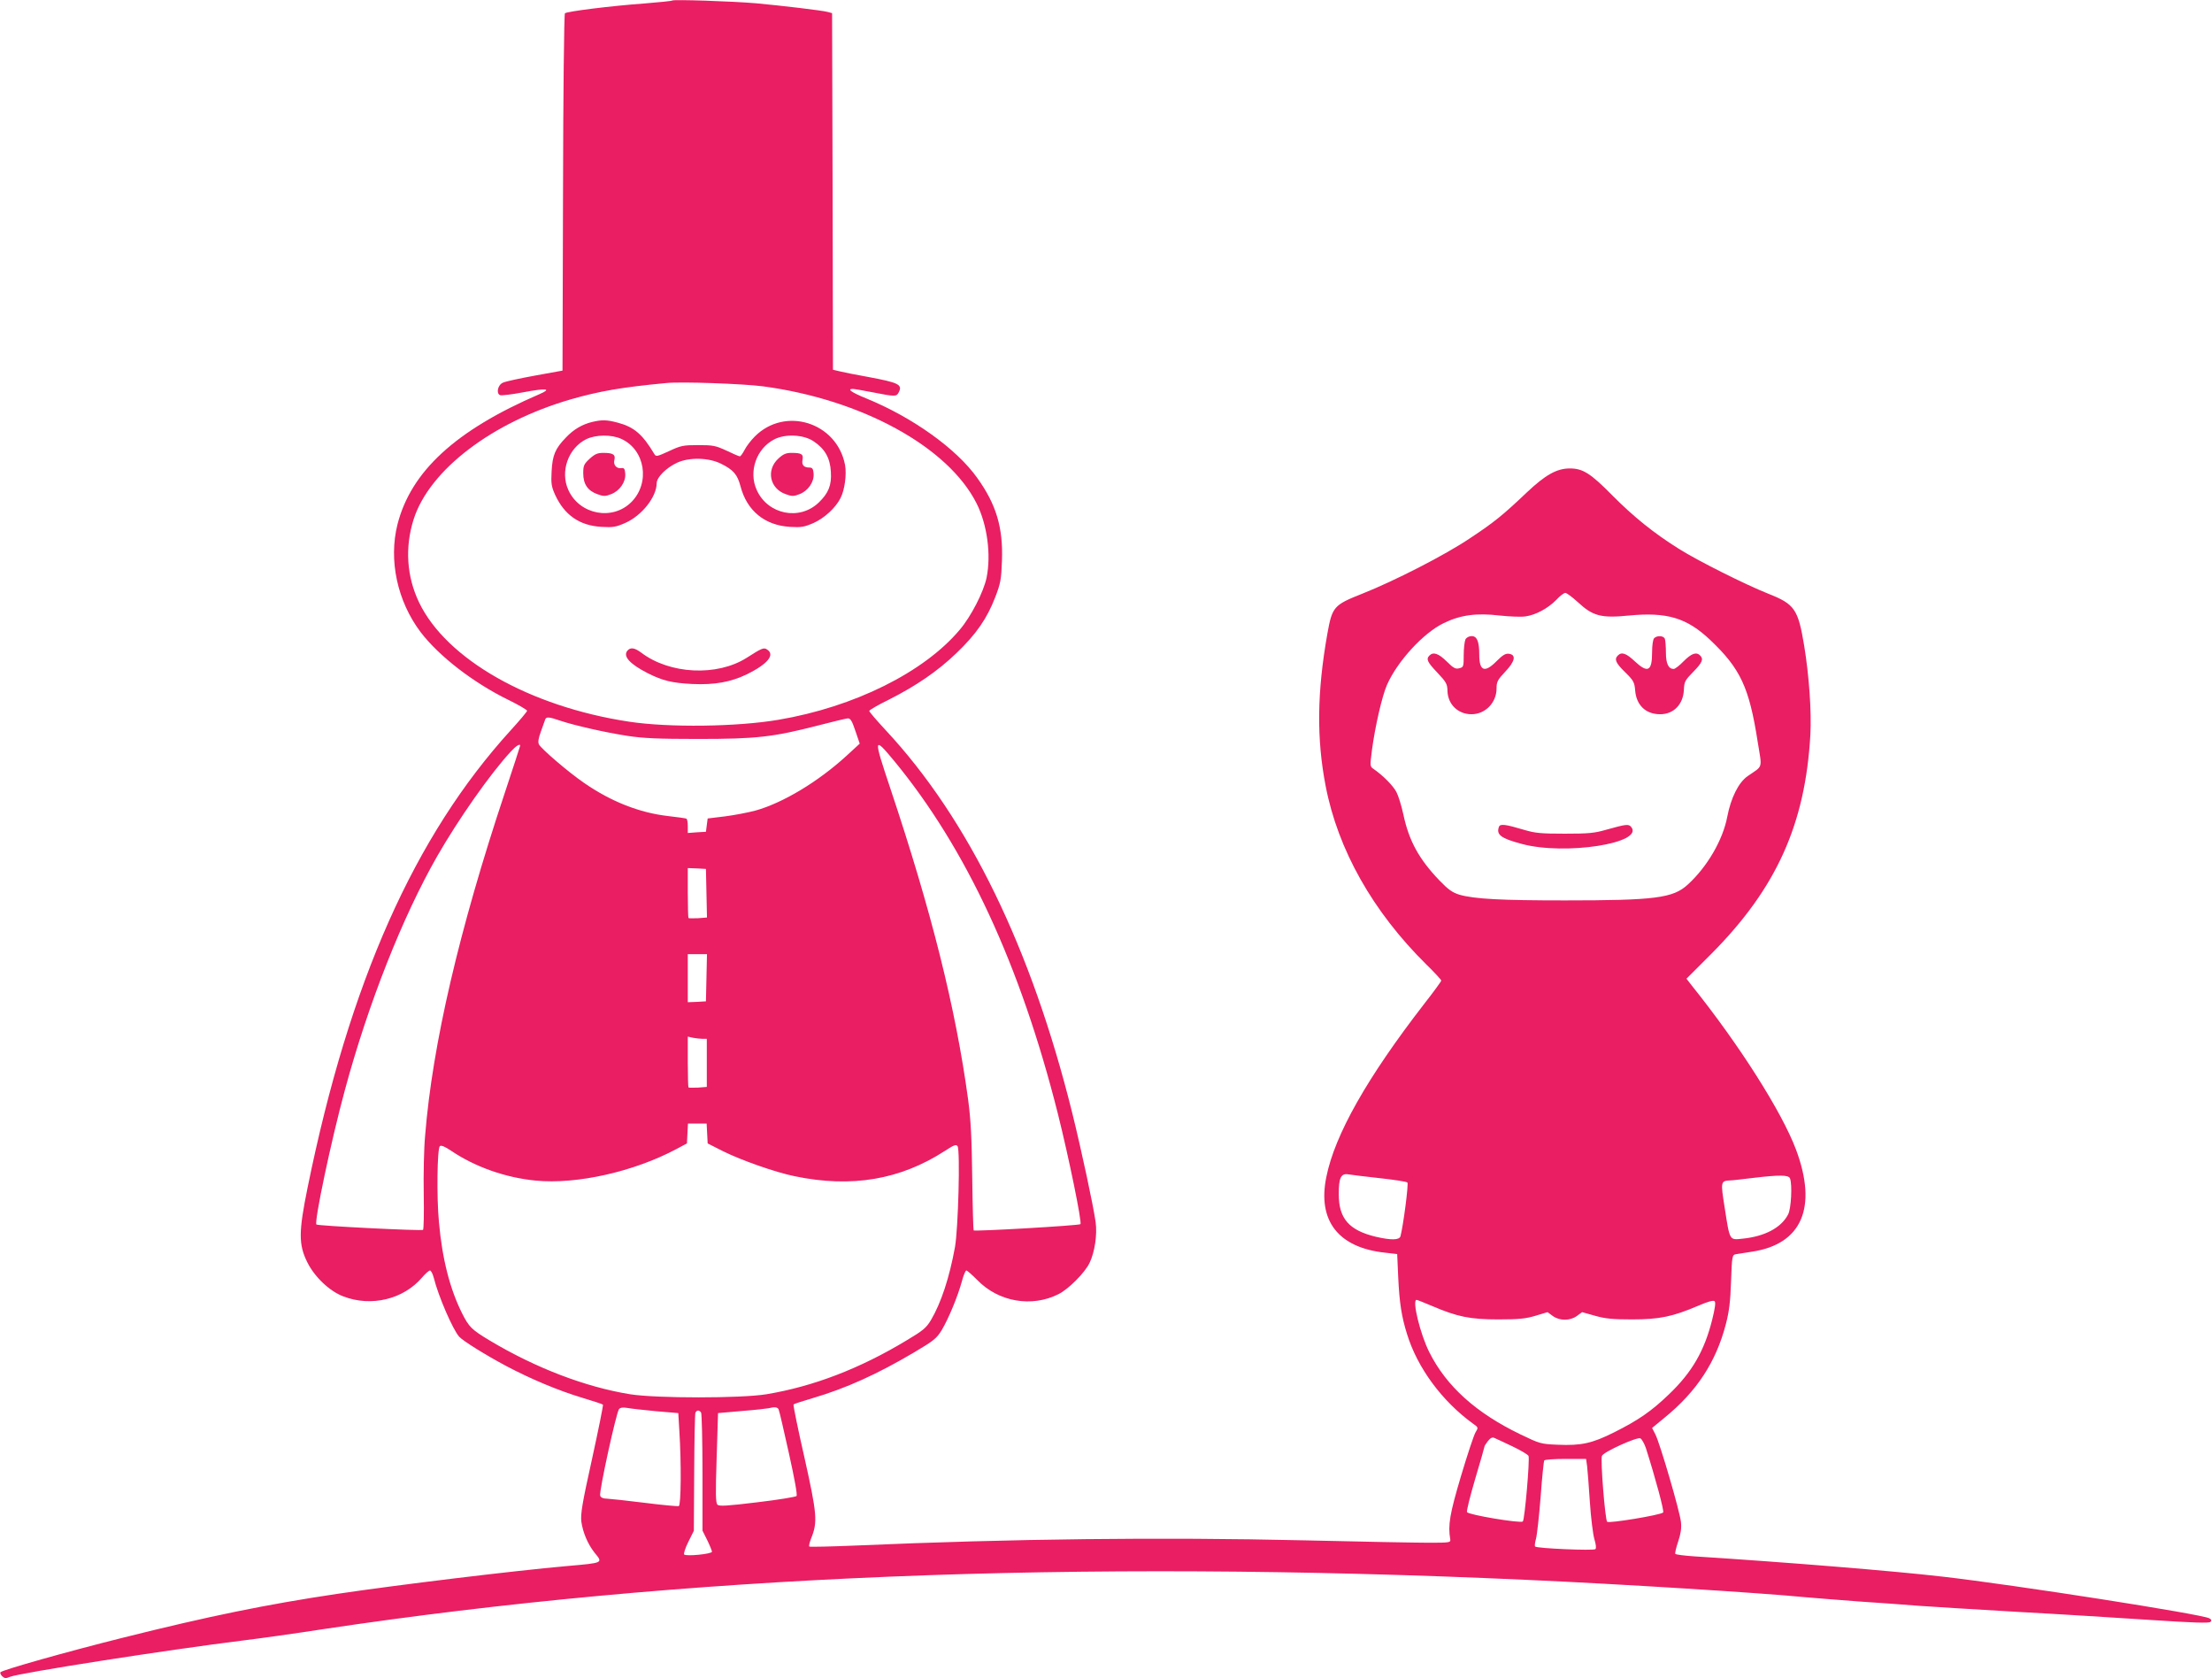<?xml version="1.0" standalone="no"?>
<!DOCTYPE svg PUBLIC "-//W3C//DTD SVG 20010904//EN"
 "http://www.w3.org/TR/2001/REC-SVG-20010904/DTD/svg10.dtd">
<svg version="1.0" xmlns="http://www.w3.org/2000/svg"
 width="1280pt" height="971pt" viewBox="0 0 1280 971"
 preserveAspectRatio="xMidYMid meet">
<g transform="translate(0,971) scale(0.1,-0.1)"
fill="#e91e63" stroke="none">
<path d="M3890 9707 c-3 -3 -75 -10 -160 -17 -194 -14 -450 -46 -461 -57 -5
-5 -10 -472 -11 -1038 l-3 -1029 -160 -29 c-88 -16 -171 -34 -185 -41 -30 -13
-40 -63 -16 -72 9 -3 68 4 131 16 139 26 172 22 95 -11 -483 -208 -742 -446
-820 -753 -52 -207 -1 -444 134 -623 106 -139 306 -294 512 -394 57 -28 104
-56 104 -61 0 -5 -42 -55 -93 -111 -558 -612 -935 -1458 -1177 -2647 -52 -256
-53 -329 -2 -432 42 -85 129 -168 209 -198 161 -62 347 -17 455 109 19 22 40
41 46 41 6 0 16 -19 22 -42 27 -108 110 -299 147 -341 24 -26 153 -106 273
-170 142 -75 299 -141 438 -183 64 -19 118 -37 121 -40 3 -2 -26 -144 -63
-314 -58 -261 -67 -319 -62 -363 9 -63 37 -129 76 -179 50 -61 55 -59 -160
-78 -306 -27 -981 -109 -1330 -161 -408 -61 -738 -128 -1241 -254 -324 -81
-692 -185 -706 -199 -4 -4 1 -14 9 -23 14 -13 22 -14 45 -4 57 23 909 156
1353 211 91 11 298 40 460 65 2072 311 4347 404 6970 285 554 -25 1349 -75
1605 -100 55 -5 197 -16 315 -25 118 -8 274 -19 345 -25 72 -5 328 -21 570
-35 242 -13 590 -35 773 -47 242 -16 335 -19 343 -11 8 8 6 14 -7 21 -45 24
-1124 193 -1544 241 -285 33 -900 83 -1433 117 -59 4 -110 10 -113 15 -2 4 5
36 17 71 15 45 20 77 16 113 -6 60 -121 454 -148 507 l-19 37 73 60 c185 151
297 321 354 541 19 73 26 130 30 248 5 145 7 152 27 156 11 2 55 9 96 15 287
44 378 256 253 590 -82 219 -330 609 -603 949 l-31 40 143 143 c377 379 545
750 574 1270 7 130 -7 338 -36 514 -35 211 -55 240 -207 300 -131 52 -409 191
-518 260 -144 90 -262 185 -385 309 -126 128 -171 156 -246 156 -75 0 -141
-37 -247 -137 -138 -131 -190 -174 -331 -267 -142 -96 -437 -247 -624 -321
-164 -65 -173 -75 -201 -231 -60 -338 -63 -607 -10 -881 71 -369 273 -727 583
-1033 47 -46 86 -88 86 -93 0 -4 -44 -65 -99 -135 -329 -425 -517 -756 -566
-1001 -52 -253 69 -409 340 -438 l70 -8 6 -135 c7 -147 19 -226 51 -328 60
-195 202 -388 383 -519 30 -21 30 -22 13 -50 -9 -15 -47 -129 -84 -253 -65
-219 -76 -283 -62 -365 3 -19 -3 -20 -122 -20 -69 0 -397 6 -730 14 -819 19
-1686 9 -2583 -30 -147 -6 -270 -9 -274 -6 -3 4 2 25 11 48 38 93 34 140 -39
467 -38 166 -66 304 -63 307 2 3 51 19 109 36 197 58 377 140 590 266 113 67
129 80 159 129 39 66 92 193 116 281 9 35 21 63 26 63 5 0 33 -25 63 -55 123
-127 315 -160 470 -82 58 29 152 123 180 181 30 63 45 163 35 236 -14 99 -81
411 -135 630 -237 955 -600 1701 -1080 2216 -52 56 -95 106 -95 111 0 5 51 35
113 65 158 80 283 165 392 270 113 108 177 200 224 323 31 80 35 103 39 212 7
190 -33 325 -143 478 -120 169 -375 351 -642 460 -86 35 -114 55 -78 55 8 0
61 -9 117 -20 127 -25 135 -25 148 -1 24 46 3 57 -180 91 -69 12 -142 27 -162
32 l-38 9 -2 1031 -3 1032 -26 7 c-34 9 -263 36 -414 50 -141 12 -478 23 -485
16z m525 -2232 c571 -76 1071 -350 1236 -677 62 -123 85 -297 58 -430 -17 -82
-90 -225 -156 -302 -206 -245 -610 -446 -1048 -520 -240 -41 -635 -46 -865
-11 -575 87 -1057 361 -1215 690 -72 150 -83 319 -31 482 92 285 454 561 910
693 164 47 295 70 551 94 86 9 446 -4 560 -19z m4717 -1250 c85 -79 134 -92
294 -76 221 21 335 -13 471 -142 174 -165 225 -273 274 -588 26 -161 33 -136
-58 -199 -53 -37 -97 -126 -118 -235 -25 -133 -115 -289 -228 -392 -85 -79
-191 -92 -712 -92 -367 0 -523 8 -610 33 -41 13 -64 29 -116 83 -118 123 -176
229 -208 380 -11 51 -29 109 -40 130 -18 36 -77 96 -132 134 -22 15 -22 16
-10 110 18 136 59 314 87 377 60 136 210 300 328 357 96 47 188 60 325 44 57
-6 124 -9 148 -5 59 8 130 46 178 95 21 23 45 41 53 41 8 0 41 -25 74 -55z
m-5891 -684 c80 -27 259 -68 389 -88 91 -14 177 -18 410 -18 338 0 433 11 690
77 85 22 164 41 175 42 16 1 25 -13 45 -73 l25 -73 -75 -69 c-166 -152 -371
-275 -531 -319 -42 -11 -120 -26 -175 -33 l-99 -12 -5 -38 -5 -39 -52 -3 -53
-4 0 39 c0 21 -3 41 -8 44 -4 2 -52 9 -106 15 -166 19 -331 84 -488 193 -89
61 -245 195 -259 221 -7 13 -4 34 11 75 11 31 23 63 25 70 6 16 22 15 86 -7z
m-231 -145 c0 -3 -40 -125 -89 -273 -264 -792 -419 -1457 -461 -1983 -7 -74
-10 -226 -8 -337 2 -111 0 -204 -4 -208 -7 -7 -609 23 -617 31 -14 14 84 481
165 779 135 499 333 1000 533 1350 123 215 309 480 426 606 31 34 55 49 55 35z
m2165 -89 c416 -505 730 -1180 947 -2042 63 -252 140 -627 130 -637 -8 -8
-611 -43 -618 -36 -2 3 -6 139 -8 304 -3 231 -8 334 -24 454 -72 530 -213
1091 -451 1802 -98 293 -97 301 24 155z m-1087 -764 l3 -141 -52 -4 c-28 -1
-53 -1 -55 1 -2 2 -4 68 -4 147 l0 142 53 -2 52 -3 3 -140z m0 -490 l-3 -136
-52 -3 -53 -2 0 139 0 139 55 0 56 0 -3 -137z m-22 -353 l24 0 0 -139 0 -139
-51 -4 c-28 -1 -53 -1 -55 1 -2 2 -4 69 -4 149 l0 145 31 -7 c17 -3 42 -6 55
-6z m26 -547 l3 -58 91 -46 c105 -52 304 -122 414 -144 328 -68 610 -20 868
147 52 34 65 39 73 27 16 -23 4 -478 -15 -584 -32 -176 -80 -322 -139 -422
-27 -45 -46 -61 -142 -118 -270 -163 -539 -266 -810 -311 -147 -24 -637 -24
-789 0 -259 42 -547 152 -814 312 -103 62 -118 77 -158 156 -70 140 -115 313
-134 528 -14 144 -10 424 5 439 7 7 28 -1 65 -26 139 -94 315 -156 490 -173
236 -23 568 51 815 183 l60 32 3 58 3 57 54 0 54 0 3 -57z m3893 -259 c83 -9
154 -20 159 -25 8 -7 -24 -251 -40 -311 -7 -23 -55 -23 -142 -3 -155 37 -215
105 -215 245 -1 96 13 124 56 116 18 -3 100 -13 182 -22z m2373 -1 c14 -35 7
-176 -11 -209 -40 -77 -135 -127 -264 -140 -76 -8 -73 -14 -103 180 -24 150
-23 154 30 157 14 0 72 7 130 14 160 19 209 18 218 -2z m-2072 -738 c147 -63
221 -78 384 -78 119 0 158 4 215 21 l70 21 30 -22 c40 -29 100 -29 140 0 l30
22 75 -21 c60 -17 102 -21 215 -21 158 0 234 16 382 79 58 25 88 33 95 26 7
-7 2 -42 -15 -110 -45 -178 -116 -301 -250 -429 -101 -97 -176 -149 -318 -220
-126 -63 -189 -77 -325 -71 -98 4 -104 6 -216 60 -257 124 -428 278 -527 475
-53 105 -101 303 -74 303 4 0 44 -16 89 -35z m-4491 -609 l130 -11 6 -100 c12
-189 10 -432 -3 -438 -7 -2 -96 6 -198 19 -102 13 -200 23 -218 24 -21 0 -35
6 -39 17 -8 20 93 481 109 501 8 9 22 11 47 7 20 -4 95 -12 166 -19z m711 9
c4 -8 30 -122 59 -252 34 -153 50 -242 44 -248 -6 -5 -108 -22 -227 -36 -173
-21 -220 -24 -230 -14 -11 10 -12 62 -5 271 l8 259 137 12 c76 6 146 14 155
16 35 9 54 7 59 -8z m-449 -17 c4 -7 8 -164 8 -348 l0 -335 28 -56 c15 -31 27
-61 27 -66 0 -13 -149 -28 -161 -16 -4 4 6 37 24 73 l32 64 2 335 c1 184 4
340 7 348 7 16 22 17 33 1z m4696 -196 c48 -23 90 -48 92 -55 8 -21 -22 -368
-33 -379 -12 -12 -313 38 -323 54 -4 5 18 92 47 191 30 100 54 185 54 188 0 4
9 18 20 32 15 19 26 24 38 18 9 -4 57 -26 105 -49z m771 -9 c57 -179 107 -366
100 -373 -15 -15 -314 -64 -324 -54 -12 12 -40 364 -30 382 12 24 203 110 222
101 9 -5 23 -30 32 -56z m-340 -105 c3 -24 10 -117 16 -208 6 -91 18 -187 26
-214 9 -30 12 -52 6 -58 -10 -10 -338 4 -349 15 -3 4 -1 24 5 44 6 21 18 130
27 242 8 112 18 208 21 212 3 5 58 9 123 9 l119 0 6 -42z"/>
<path d="M3427 7269 c-58 -14 -108 -43 -153 -91 -61 -63 -77 -101 -82 -194 -4
-72 -1 -89 20 -136 54 -118 142 -179 269 -186 67 -4 83 -1 138 23 96 43 180
150 181 229 0 35 55 90 120 120 70 31 179 29 251 -6 73 -36 96 -63 114 -131
37 -142 140 -226 286 -235 67 -4 83 -1 138 23 62 28 126 87 154 142 25 47 37
138 27 193 -47 247 -348 341 -523 164 -22 -22 -48 -56 -58 -76 -11 -21 -23
-38 -28 -38 -5 0 -40 15 -77 33 -63 29 -77 32 -164 32 -87 0 -101 -3 -169 -35
-70 -32 -75 -33 -85 -16 -68 114 -117 156 -212 181 -64 17 -91 17 -147 4z
m168 -98 c138 -62 169 -254 59 -365 -109 -110 -300 -74 -365 69 -49 107 -1
242 103 294 55 27 147 28 203 2z m1113 -14 c65 -43 96 -97 100 -177 5 -77 -14
-123 -70 -177 -111 -107 -295 -70 -359 72 -49 107 -2 241 103 294 63 32 169
27 226 -12z"/>
<path d="M3412 7056 c-33 -31 -37 -39 -37 -84 0 -63 26 -101 82 -121 35 -13
46 -13 79 0 50 19 86 71 82 119 -2 28 -7 34 -21 32 -29 -5 -49 18 -42 46 8 32
-7 42 -63 42 -34 0 -49 -6 -80 -34z"/>
<path d="M4504 7057 c-72 -66 -50 -174 43 -206 35 -13 46 -13 79 0 50 19 86
71 82 119 -2 27 -7 35 -23 35 -34 0 -47 15 -41 45 6 33 -6 40 -65 40 -30 0
-47 -7 -75 -33z"/>
<path d="M3630 5945 c-26 -32 15 -77 119 -130 86 -43 139 -56 256 -62 131 -6
224 11 319 57 119 59 163 113 114 143 -18 12 -29 8 -118 -49 -171 -108 -444
-95 -609 30 -39 29 -63 33 -81 11z"/>
<path d="M8480 6011 c-5 -11 -10 -51 -10 -90 0 -68 -1 -71 -26 -77 -21 -6 -34
1 -73 40 -47 46 -77 56 -99 34 -21 -21 -13 -38 46 -100 51 -54 57 -65 58 -105
2 -78 61 -135 139 -135 80 0 145 67 145 149 0 39 6 50 51 98 57 60 64 98 19
103 -19 2 -36 -9 -70 -43 -68 -69 -100 -58 -100 36 0 78 -13 109 -44 109 -15
0 -30 -8 -36 -19z"/>
<path d="M9572 6018 c-7 -7 -12 -41 -12 -83 0 -109 -25 -121 -101 -50 -49 46
-75 55 -97 33 -22 -22 -13 -43 42 -97 49 -48 54 -58 58 -105 7 -86 61 -138
145 -138 78 0 133 57 137 141 2 48 7 56 54 104 53 54 61 74 40 95 -22 22 -50
12 -95 -33 -24 -25 -50 -45 -58 -45 -30 0 -45 30 -45 95 0 35 -3 70 -6 79 -7
19 -45 21 -62 4z"/>
<path d="M8674 4927 c-17 -46 11 -67 131 -99 250 -68 712 4 634 98 -15 18 -29
16 -144 -16 -68 -20 -104 -23 -240 -23 -136 0 -171 3 -235 22 -110 33 -139 36
-146 18z"/>
</g>
</svg>
